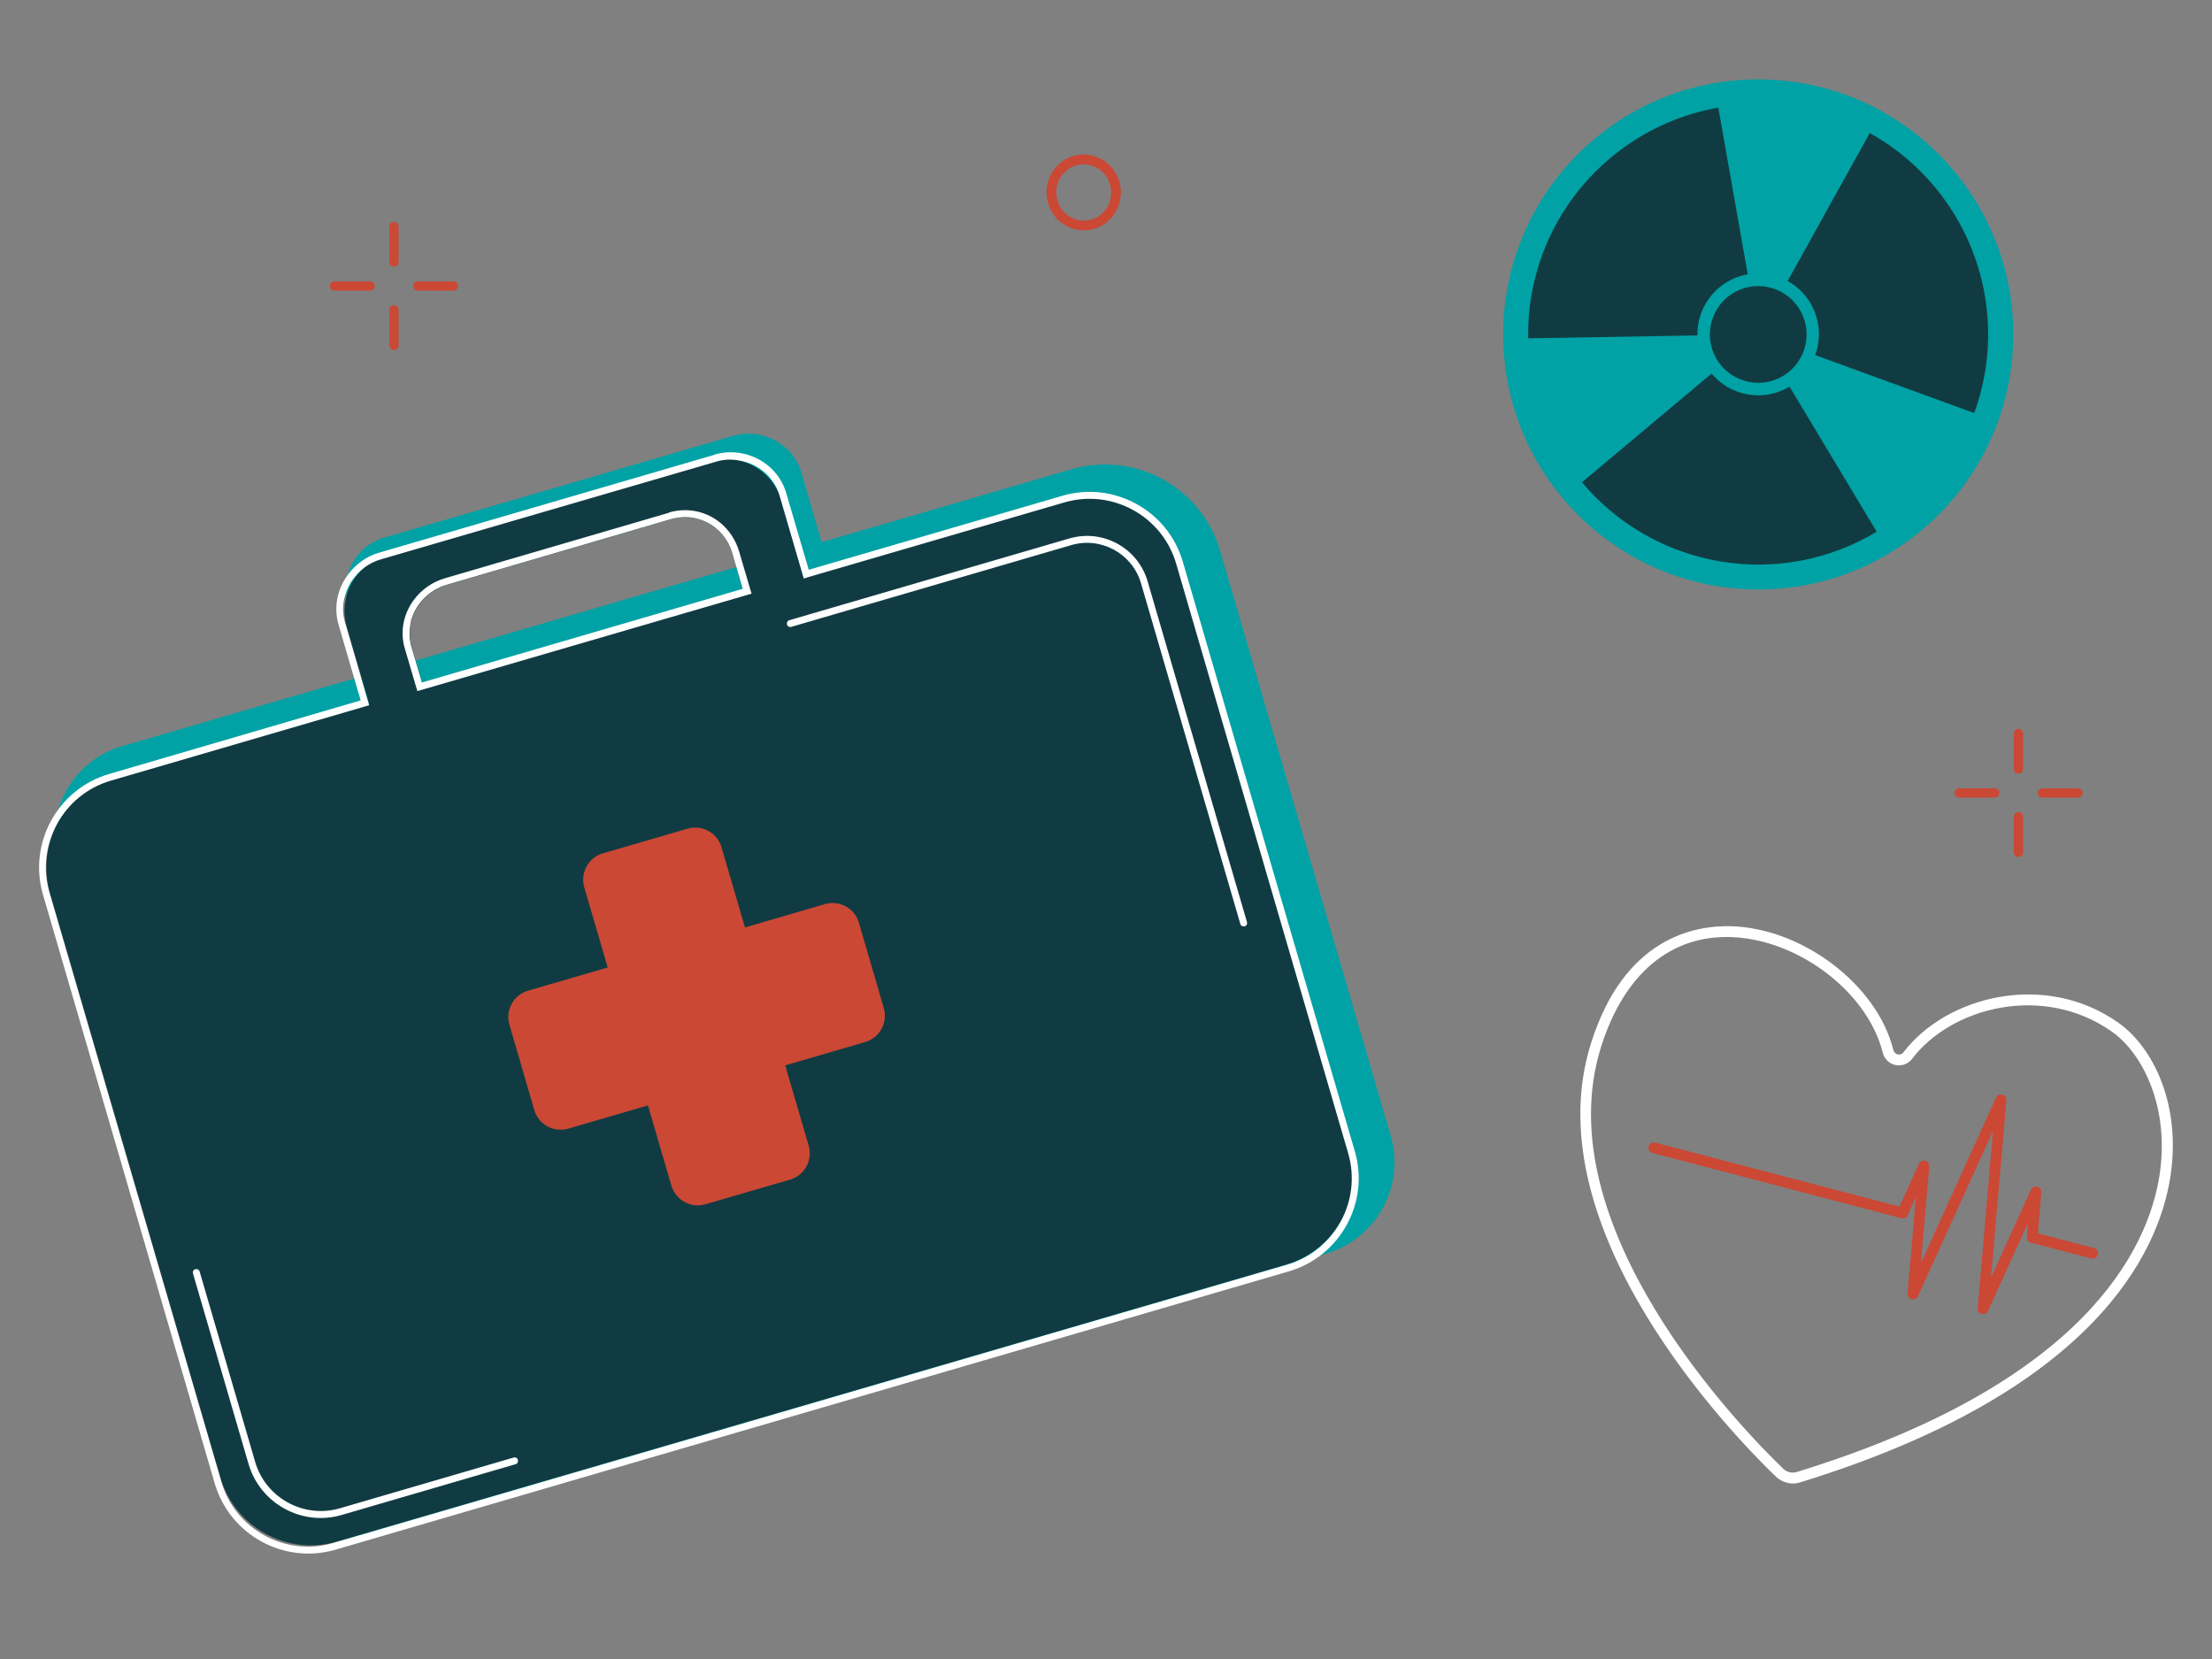<?xml version="1.0" encoding="UTF-8"?>
<svg xmlns="http://www.w3.org/2000/svg" id="Calque_1" width="200.01" height="150.04" viewBox="0 0 200.01 150.04">
  <rect x="0" y="0" width="200.01" height="150.04" fill="#808080" stroke="none"/>
  <path d="m72.47,42.77l2.99,10.26-1.75.51-.62.19-3.19.92-1.88-6.44c-.78-2.69-3.37-4.13-6.03-3.37l-21.04,6.15c-1.66.47-2.97,1.72-3.55,3.25-.23.65-.34,1.34-.27,2.03,0,.02-.02.03,0,.06-.16.7-.15,1.44.06,2.16l1.53,5.26-.59.18-3.63,1.06-2.99-10.26c-.11-.39-.18-.76-.2-1.14-.05-.55,0-1.1.15-1.61v-.02c.41-1.57,1.6-2.87,3.32-3.36l31.47-9.18c2.67-.77,5.45.68,6.23,3.37v-.02Z" style="fill:#00a2a5; stroke-width:0px;"></path>
  <path d="m11.07,67.46l85.82-25.03c5.74-1.67,11.76,1.63,13.43,7.36l15.43,52.91c1.32,4.54-1.28,9.31-5.83,10.64l-87.99,25.66c-4.54,1.32-9.31-1.28-10.64-5.83L5.24,78.09c-1.32-4.54,1.28-9.31,5.83-10.64Z" style="fill:#00a2a5; stroke-width:0px;"></path>
  <circle cx="158.98" cy="30.24" r="23.06" style="fill:#00a2a5; stroke-width:0px;"></circle>
  <path d="m155.13,53.19c-12.66-2.12-21.22-14.14-19.1-26.79,2.12-12.66,14.14-21.22,26.79-19.1,12.66,2.12,21.22,14.14,19.1,26.79s-14.14,21.22-26.79,19.1Zm7.63-45.48c-12.43-2.09-24.23,6.33-26.3,18.75-2.09,12.43,6.33,24.23,18.75,26.3,12.43,2.09,24.23-6.33,26.3-18.75,2.09-12.43-6.33-24.23-18.75-26.3Z" style="fill:none; stroke-width:0px;"></path>
  <path d="m106.63,51.04c-1.31-4.5-6.03-7.09-10.53-5.78l-23.46,6.84-2-6.84h.01c-.54-1.85-2.03-3.18-3.78-3.62-.87-.2-1.79-.2-2.7.06l-29.27,8.54c-1.01.3-1.87.87-2.5,1.62-.03.02-.05.03-.05.05-1.07,1.29-1.49,3.08-.99,4.82l1.99,6.84-23.04,6.72c-4.5,1.31-7.09,6.03-5.78,10.53l15.4,52.79c1.31,4.5,6.03,7.09,10.53,5.78l85.78-25.02c4.5-1.31,7.09-6.03,5.78-10.53l-15.4-52.79Zm-68.34,11.09l-1.06-3.65c-.7-2.37.74-4.89,3.2-5.6l20.26-5.93c2.4-.7,4.84.65,5.55,3.08l1.06,3.64-29.01,8.46Z" style="fill:#113b42; stroke-width:0px;"></path>
  <path d="m154.95,28.55c-.94,2.23.11,4.79,2.34,5.72,2.23.94,4.79-.11,5.72-2.34.94-2.23-.11-4.79-2.34-5.72-2.23-.94-4.79.11-5.72,2.34Z" style="fill:#113b42; stroke-width:0px;"></path>
  <path d="m153.54,29.33h.01c.4-2.38,2.24-4.13,4.48-4.53l-2.66-15.07c-8.43,1.48-15.41,8.13-16.91,17.06-.22,1.27-.3,2.55-.28,3.8l15.3-.26c0-.33.02-.67.07-1Z" style="fill:#113b42; stroke-width:0px;"></path>
  <path d="m169.06,12.02h.01s-7.43,13.39-7.43,13.39c1.98,1.1,3.15,3.36,2.75,5.73-.05.33-.15.67-.26.97l14.38,5.24c.43-1.18.75-2.4.97-3.68,1.49-8.93-2.93-17.48-10.42-21.64Z" style="fill:#113b42; stroke-width:0px;"></path>
  <path d="m158.07,35.67c-1.35-.23-2.49-.92-3.31-1.89l-11.72,9.83c3.07,3.66,7.42,6.29,12.5,7.15,5.08.86,10.05-.22,14.15-2.68l-7.88-13.12c-1.09.65-2.4.94-3.75.71Z" style="fill:#113b42; stroke-width:0px;"></path>
  <path d="m161.55,134.06c-.35-.09-.7-.28-.97-.54-3.73-3.59-22.05-22.32-16.72-39.19,2.98-9.46,9.24-10.68,12.71-10.58,6.48.21,13.18,5.33,14.63,11.2.05.2.2.34.4.39s.4-.03.52-.2c3.84-5.04,12.76-7.38,19.43-2.66,3.1,2.19,5.74,7.38,4.68,14.03-1.09,6.77-6.87,19.34-33.47,27.53-.4.13-.82.13-1.21.02h0Zm1.06-.49h0Zm-3.14-48.4c-.97-.25-1.96-.41-2.94-.44-5.5-.18-9.67,3.34-11.75,9.89-5.15,16.31,12.81,34.67,16.47,38.19.32.31.78.42,1.21.29,26.1-8.02,31.74-20.2,32.79-26.74.99-6.21-1.52-11.12-4.28-13.07-6.22-4.39-14.52-2.23-18.08,2.45-.34.46-.94.68-1.5.56-.56-.11-1.01-.55-1.15-1.11-1.14-4.59-5.73-8.69-10.77-10.02h0Zm-91.69-32.07h0s0-.01,0-.01l-.95-3.23c-.31-1.04-.89-1.9-1.64-2.54-1.25-1.06-2.98-1.48-4.71-.98l.02.02-20.25,5.92c-1.18.34-2.15,1.05-2.83,1.96-.93,1.25-1.28,2.87-.81,4.42l.95,3.23.18.59h0s0,.01,0,.01l.58-.17,29.02-8.46h-.01s.63-.18.63-.18l-.18-.59Zm-30.58,5.38c-.21-.72-.22-1.46-.06-2.16-.02-.03,0-.04,0-.06.37-1.57,1.58-2.9,3.27-3.39l20.26-5.93c.9-.26,1.81-.24,2.63.03,1.36.44,2.48,1.53,2.92,3.05l.94,3.22h0s-29.01,8.47-29.01,8.47l-.95-3.23Zm85.3,45.61l-15.55-53.3c-1.35-4.64-6.23-7.31-10.87-5.97h.01l-22.97,6.7h0s0-.02,0-.02l-2.02-6.89c-.79-2.74-3.71-4.3-6.49-3.51v.02s-30.32,8.85-30.32,8.85c-1.17.33-2.13,1.06-2.83,1.98v.02c-.95,1.26-1.3,2.9-.86,4.47l2.01,6.89h0s-22.77,6.66-22.77,6.66c-4.63,1.37-7.3,6.25-5.96,10.88l15.54,53.28c1.37,4.64,6.25,7.32,10.89,5.98l86.22-25.17c4.64-1.35,7.34-6.24,5.97-10.87Zm-6.15,10.27l-86.23,25.16c-4.3,1.26-8.84-1.22-10.1-5.52l-15.55-53.3c-1.25-4.31,1.24-8.85,5.54-10.11l22.78-6.65.59-.18-.18-.59h0s0-.01,0-.01l-1.87-6.43-.14-.47c-.27-.9-.22-1.83.1-2.68.21-.64.56-1.19,1.02-1.68,0-.02.02-.03.05-.05.53-.58,1.25-1.03,2.07-1.27l30.34-8.84c.68-.21,1.39-.23,2.07-.1,1.67.27,3.15,1.46,3.65,3.17l.13.45,1.88,6.44v.02s0,0,0,0l.18.59.59-.18,22.97-6.7c4.32-1.26,8.86,1.23,10.11,5.54l15.55,53.3c1.26,4.3-1.22,8.84-5.55,10.09Zm-19.67-65.67l-25.31,7.39c-.17.04-.25.22-.21.39.04.17.22.26.39.21l25.31-7.39c2.69-.79,5.53.76,6.31,3.45l8.98,30.8c.04.17.22.26.39.21h0c.17-.03.26-.21.21-.38l-8.98-30.8c-.88-3.03-4.06-4.77-7.08-3.88Zm-50.23,83.1l-15.72,4.59c-3.27.95-6.71-.94-7.66-4.2l-5.02-17.21c-.04-.17-.22-.25-.39-.21s-.26.22-.21.39l5.02,17.21c1.05,3.6,4.84,5.68,8.44,4.62l15.72-4.59h-.01c.17-.04.25-.22.21-.39-.04-.17-.22-.26-.39-.21Z" style="fill:#fff; stroke-width:0px;"></path>
  <path d="m36.04,20.48v3.22c0,.23-.19.42-.42.42s-.42-.19-.42-.42v-3.22c0-.23.19-.42.42-.42s.42.19.42.42Zm-.42,7.11c-.23,0-.42.19-.42.42v3.22c0,.23.19.42.42.42s.42-.19.42-.42v-3.22c0-.23-.19-.42-.42-.42Zm-2.15-2.15h-3.22c-.23,0-.42.19-.42.42s.19.42.42.42h3.22c.23,0,.42-.19.42-.42s-.19-.42-.42-.42Zm7.52,0h-3.22c-.23,0-.42.19-.42.42s.19.42.42.42h3.22c.23,0,.42-.19.42-.42s-.19-.42-.42-.42Zm141.52,44.52c.23,0,.42-.19.42-.42v-3.22c0-.23-.19-.42-.42-.42s-.42.19-.42.42v3.22c0,.23.19.42.42.42Zm0,7.53c.23,0,.42-.19.42-.42v-3.22c0-.23-.19-.42-.42-.42s-.42.19-.42.42v3.22c0,.23.19.42.42.42Zm-5.36-5.37h3.22c.23,0,.42-.19.42-.42s-.19-.42-.42-.42h-3.22c-.23,0-.42.19-.42.42s.19.42.42.42Zm7.52,0h3.22c.23,0,.42-.19.42-.42s-.19-.42-.42-.42h-3.22c-.23,0-.42.19-.42.42s.19.42.42.42Zm4.66,40.73l-5.07-1.33.32-3.71c.02-.23-.14-.45-.37-.51s-.48.05-.57.27l-3.61,7.95,1.39-16.03c.02-.23-.14-.45-.37-.51s-.48.05-.57.27l-6.79,14.96.76-8.74c.02-.23-.14-.45-.37-.51s-.48.05-.57.27l-1.76,3.87-22.1-5.79c-.26-.06-.53.09-.59.35-.06.26.09.52.35.59l22.51,5.9c.23.06.48-.05.57-.27l.75-1.65-.76,8.74c-.02.23.14.45.37.51h0c.23.07.48-.04.57-.26l6.79-14.96-1.39,16.03c-.02.23.14.45.37.51s.48-.05.57-.27l3.61-7.95-.11,1.27c-.02.23.14.45.37.51l5.47,1.43c.26.06.53-.09.59-.35.06-.26-.09-.52-.35-.59ZM101.07,16.03c.74,1.72-.03,3.75-1.72,4.51-.44.2-.9.29-1.36.29-.41,0-.81-.07-1.2-.23-.85-.33-1.51-.97-1.88-1.83-.74-1.72.02-3.75,1.72-4.51.81-.37,1.72-.39,2.56-.06.85.33,1.51.97,1.88,1.83Zm-.81.35c-.27-.63-.76-1.11-1.4-1.35-.28-.11-.58-.17-.89-.17h.02c-.33-.01-.68.06-1,.21-1.26.56-1.83,2.07-1.27,3.36.27.63.76,1.11,1.39,1.35.62.24,1.28.22,1.88-.04,1.26-.56,1.83-2.07,1.27-3.36Zm-22.6,67.05c-.38-1.31-1.76-2.06-3.07-1.68l-7.23,2.11-2.12-7.25c-.38-1.31-1.76-2.06-3.07-1.68l-7.66,2.23c-1.31.38-2.06,1.76-1.68,3.07l2.12,7.25-7.21,2.1c-1.31.38-2.06,1.76-1.68,3.07l2.25,7.72c.38,1.31,1.76,2.06,3.07,1.68l7.21-2.1,2.12,7.26c.38,1.31,1.76,2.06,3.07,1.68l7.66-2.23c1.31-.38,2.06-1.76,1.68-3.07l-2.12-7.26,7.23-2.11c1.31-.38,2.06-1.76,1.68-3.07l-2.25-7.72Z" style="fill:#cb4835; stroke-width:0px;"></path>
</svg>
